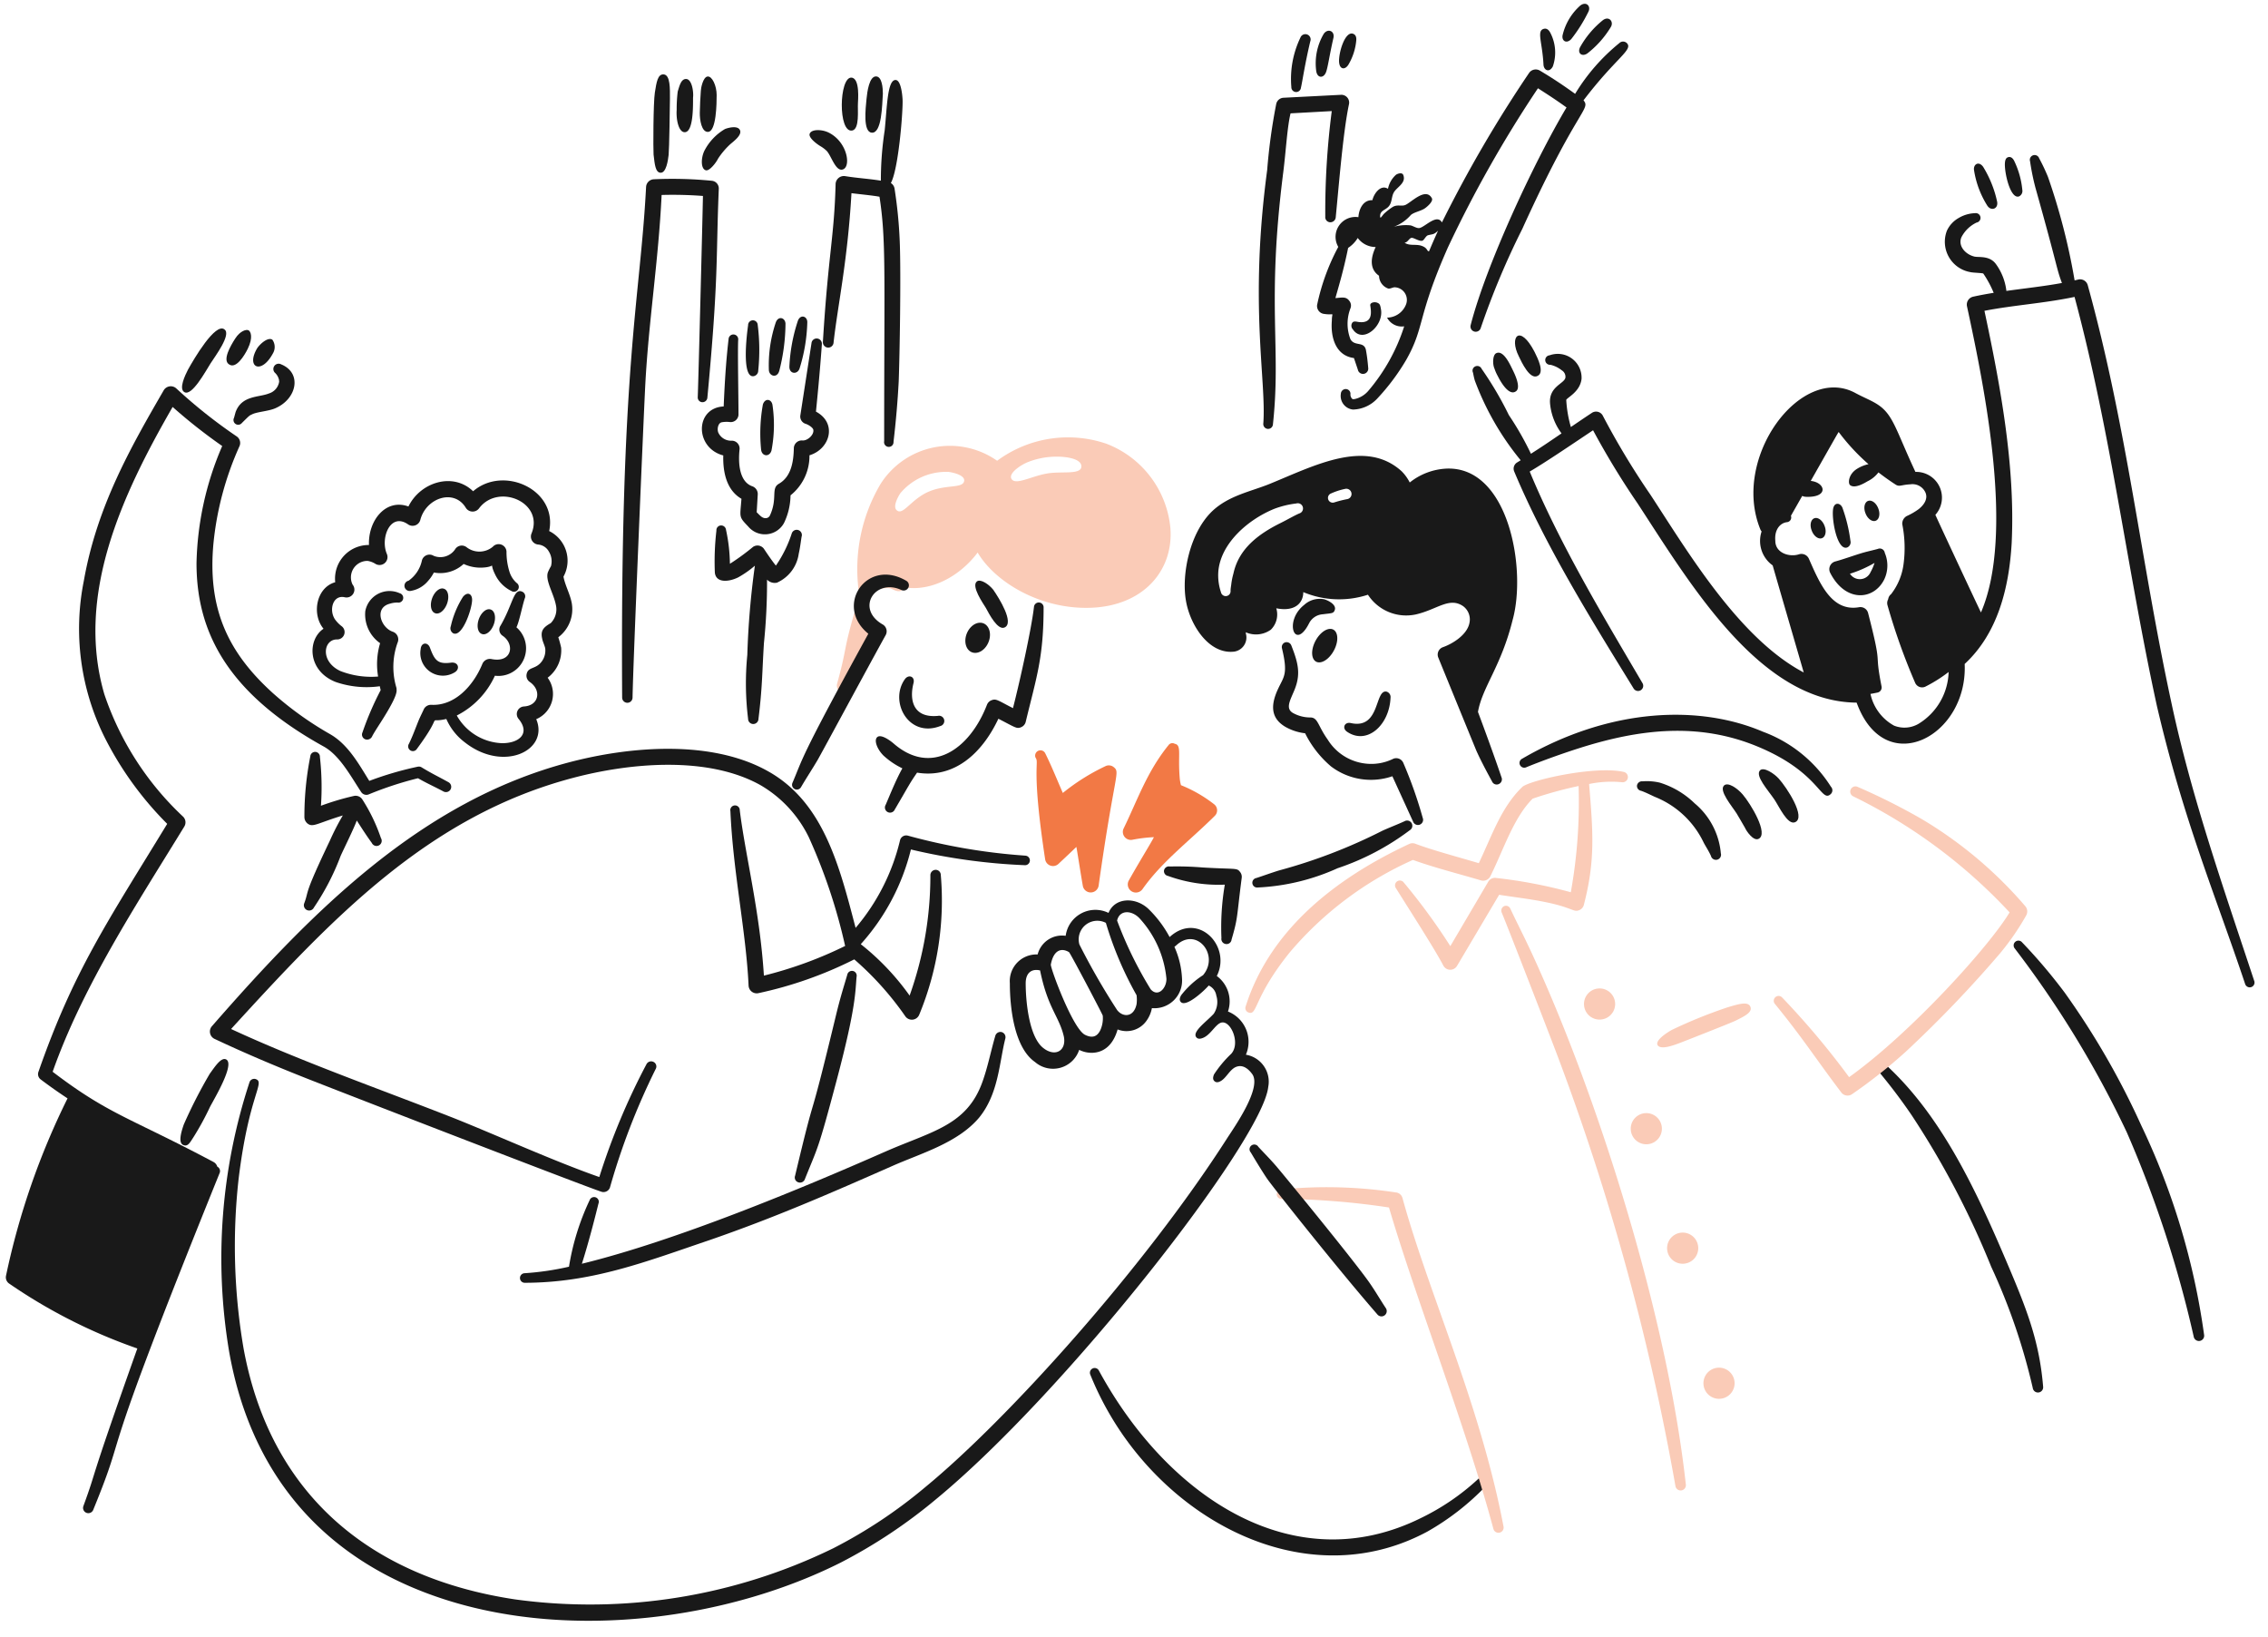 <?xml version="1.0" encoding="UTF-8" standalone="no"?>
<svg
   viewBox="0 0 600 433"
   id="Team-Building-2--Streamline-Brooklyn"
   version="1.1"
   sodipodi:docname="seo-hyperconcurrentiel-intro.svg"
   width="600"
   height="433"
   inkscape:version="1.3.2 (091e20e, 2023-11-25, custom)"
   xmlns:inkscape="http://www.inkscape.org/namespaces/inkscape"
   xmlns:sodipodi="http://sodipodi.sourceforge.net/DTD/sodipodi-0.dtd"
   xmlns="http://www.w3.org/2000/svg"
   xmlns:svg="http://www.w3.org/2000/svg">
  <defs
     id="defs83" />
  <sodipodi:namedview
     id="namedview83"
     pagecolor="#ffffff"
     bordercolor="#000000"
     borderopacity="0.25"
     inkscape:showpageshadow="2"
     inkscape:pageopacity="0.0"
     inkscape:pagecheckerboard="0"
     inkscape:deskcolor="#d1d1d1"
     inkscape:zoom="0.92125"
     inkscape:cx="217.63908"
     inkscape:cy="277.34057"
     inkscape:window-width="1920"
     inkscape:window-height="1009"
     inkscape:window-x="1912"
     inkscape:window-y="-8"
     inkscape:window-maximized="1"
     inkscape:current-layer="Team-Building-2--Streamline-Brooklyn" />
  <desc
     id="desc1">Team Building 2 Streamline Illustration: https://streamlinehq.com</desc>
  <path
     d="m 309.62,139.577 a 26.509,26.509 0 0 0 -16.907,-22.211 31.497,31.497 0 0 0 -28.92,4.499 21.732,21.732 0 0 0 -30.846,6.143 44.168,44.168 0 0 0 -5.773,28.263 1.606,1.606 0 0 0 2.542,1.118 7.427,7.427 0 0 1 5.564,-1.825 c 0.761,0.113 1.443,0.795 2.542,0.795 a 1.331,1.331 0 0 0 1.306,-1.027 c 7.229,1.23 14.84,-2.959 19.509,-9.192 4.822,8.197 17.658,15.639 31.462,14.515 13.181,-1.133 20.404,-10.404 19.521,-21.077 z m -54.556,-12.345 c -0.373,2.026 -4.815,0.83 -9.412,2.818 -4.502,1.96 -6.609,6.099 -8.244,5.035 -1.434,-0.827 0.138,-3.657 0.758,-4.609 a 15.792,15.792 0 0 1 12.777,-5.667 c 1.221,0.153 4.402,0.877 4.12,2.423 z m 30.996,-3.641 c -0.373,2.019 -5.501,0.974 -9.205,1.669 -4.07,0.723 -8.269,3.175 -9.274,1.381 -0.82,-1.44 2.298,-3.557 4.189,-4.361 a 20.827,20.827 0 0 1 4.327,-1.224 c 4.405,-0.733 10.423,-0.05 9.95,2.536 z"
     fill="#38a1ff"
     stroke-width="1"
     id="path1"
     style="fill:#facbb7;fill-opacity:1" />
  <path
     d="m 496.673,283.01 a 146.439,146.439 0 0 1 9.08,11.979 226.743,226.743 0 0 1 21.021,40.044 162.519,162.519 0 0 1 10.993,32.054 1.382,1.382 0 0 0 2.746,-0.313 c -1.024,-12.427 -4.587,-21.105 -9.822,-33.407 -8.187,-19.23 -17.449,-38.823 -32.22,-52.13 a 1.262,1.262 0 0 0 -1.797,1.772 z"
     fill="#191919"
     stroke-width="1"
     id="path2" />
  <path
     d="m 231.846,165.811 a 7.627,7.627 0 0 1 -3.159,-3.591 c 0,-0.05 -0.069,-0.097 -0.069,-0.144 a 1.281,1.281 0 0 0 -2.542,-0.188 c -3.115,10.808 -1.926,9.161 -4.602,18.867 a 2.129,2.129 0 0 0 3.983,1.462 c 1.841,-3.807 4.884,-9.869 7.079,-13.748 a 1.929,1.929 0 0 0 -0.689,-2.658 z"
     fill="#38a1ff"
     stroke-width="1"
     id="path3"
     style="fill:#facbb7;fill-opacity:1" />
  <path
     d="m 345.266,193.936 a 13.623,13.623 0 0 1 -5.291,-1.738 c -3.926,-2.358 -3.792,-5.88 -1.853,-10.019 1.531,-3.281 2.674,-3.823 1.03,-10.692 a 1.302,1.302 0 0 1 0.823,-1.584 1.343,1.343 0 0 1 1.65,0.823 c 1.879,4.753 2.505,7.649 0.823,11.76 -1.086,2.671 -2.477,4.862 -0.413,6.074 a 9.415,9.415 0 0 0 4.465,1.196 c 2.21,-0.075 2.041,2.082 4.74,5.845 a 13.522,13.522 0 0 0 10.169,6.368 13.09,13.09 0 0 0 7.007,-1.202 2.038,2.038 0 0 1 2.818,0.974 114.713,114.713 0 0 1 5.153,14.587 1.366,1.366 0 1 1 -2.542,1.002 l -5.495,-12.023 a 17.455,17.455 0 0 1 -16.212,-2.589 27.511,27.511 0 0 1 -6.872,-8.782 z"
     fill="#191919"
     stroke-width="1"
     id="path4" />
  <path
     d="m 356.393,193.557 c 5.272,3.56 11.162,-1.775 11.472,-8.998 a 1.493,1.493 0 0 0 -1.03,-1.628 c -3.222,-0.692 -1.622,10.056 -9.48,8.306 -1.647,-0.366 -2.42,1.353 -0.961,2.32 z"
     fill="#191919"
     stroke-width="1"
     id="path5" />
  <path
     d="m 346.296,164.897 a 4.364,4.364 0 0 1 3.638,-2.43 c 2.411,-0.313 2.818,-0.188 3.162,-1.08 0.57,-1.465 -1.753,-2.608 -2.818,-2.899 a 6.105,6.105 0 0 0 -5.288,1.525 c -5.385,4.255 -2.495,12.292 1.306,4.884 z"
     fill="#191919"
     stroke-width="1"
     id="path6" />
  <path
     d="m 397.267,241.331 c 1.565,3.691 12.765,32.586 14.715,37.768 a 636.138,636.138 0 0 1 31.256,113.921 1.39,1.39 0 0 0 2.749,-0.42 c -4.574,-41.519 -20.752,-94.171 -36.34,-130.559 -5.435,-12.683 -7.395,-15.927 -10.1,-21.744 a 1.252,1.252 0 0 0 -1.647,-0.626 1.293,1.293 0 0 0 -0.632,1.659 z"
     fill="#38a1ff"
     stroke-width="1"
     id="path7"
     style="fill:#facbb7;fill-opacity:1" />
  <path
     d="m 229.717,167.611 c -9.102,-7.367 -0.448,-20.144 10.019,-14.014 a 1.381,1.381 0 0 1 -1.237,2.467 c -6.969,-3.266 -12.242,4.909 -5.009,9.08 a 2.088,2.088 0 0 1 0.823,2.818 c -5.21,9.418 -17.123,31.541 -18.068,33.138 -1.4,2.376 -2.931,4.678 -4.327,7.076 a 1.271,1.271 0 0 1 -2.267,-1.146 c 2.833,-6.584 1.581,-5.73 20.066,-39.418 z"
     fill="#191919"
     stroke-width="1"
     id="path8" />
  <path
     d="m 273.543,160.501 c -0.689,5.968 -3.848,20.163 -5.564,26.797 -3.97,-2.054 -4.427,-2.536 -5.564,-2.135 a 2.098,2.098 0 0 0 -1.306,1.224 c -4.606,11.916 -14.781,18.836 -24.662,10.291 -0.964,-0.836 -3.319,-2.542 -4.327,-1.76 -1.008,0.783 -0.1,3.197 1.565,4.878 a 20.147,20.147 0 0 0 5.038,3.419 c -1.672,2.946 -3.359,7.201 -4.418,9.646 a 1.359,1.359 0 1 0 2.405,1.252 c 3.688,-6.262 3.864,-6.841 5.908,-9.762 9.887,1.625 17.242,-5.185 21.503,-14.255 4.546,2.336 4.834,2.711 5.974,2.254 a 2.048,2.048 0 0 0 1.252,-1.409 c 2.89,-11.979 4.737,-17.01 4.737,-30.31 a 1.274,1.274 0 0 0 -2.542,-0.132 z"
     fill="#191919"
     stroke-width="1"
     id="path9" />
  <path
     d="m 239.404,179.612 c -4.246,5.861 0.92,15.655 9.343,12.42 A 1.382,1.382 0 0 0 248.12,189.34 c -6.857,0.626 -7.495,-4.596 -6.456,-8.641 0.467,-1.8 -1.306,-2.405 -2.261,-1.086 z"
     fill="#191919"
     stroke-width="1"
     id="path10" />
  <path
     d="m 260.835,160.83 c 0.892,1.663 3.131,5.971 4.947,5.119 2.58,-1.212 -1.396,-7.639 -3.021,-9.975 -1.146,-1.428 -3.366,-2.956 -4.33,-2.192 -1.575,1.268 1.722,5.905 2.405,7.048 z"
     fill="#191919"
     stroke-width="1"
     id="path11" />
  <path
     d="m 294.636,202.893 a 2.048,2.048 0 0 0 -2.063,-0.313 55.495,55.495 0 0 0 -11.403,7.145 c -1.565,-3.579 -2.946,-7.054 -4.671,-10.526 a 1.406,1.406 0 0 0 -2.542,1.196 c 1.065,1.484 -1.221,2.289 2.542,26.907 a 2.107,2.107 0 0 0 3.503,1.196 c 1.565,-1.478 3.159,-2.962 4.74,-4.487 0,-0.463 1.086,6.716 1.719,10.279 a 2.12,2.12 0 0 0 4.189,-0.091 c 4.227,-30.044 5.783,-29.831 3.986,-31.306 z"
     fill="#38a1ff"
     stroke-width="1"
     id="path12"
     style="fill:#f27945;fill-opacity:1" />
  <path
     d="m 321.22,212.731 a 35.965,35.965 0 0 0 -8.792,-5.063 10.266,10.266 0 0 1 -0.344,-2.013 c -0.501,-6.133 0.564,-8.585 -1.306,-8.936 a 1.252,1.252 0 0 0 -1.65,0.363 c -5.755,7.104 -8.269,14.687 -11.897,22.085 a 2.12,2.12 0 0 0 2.336,2.94 38.426,38.426 0 0 1 5.701,-0.692 c -0.745,1.518 -4.048,6.813 -6.663,11.5 a 2.145,2.145 0 0 0 3.641,2.251 c 5.119,-7.286 12.339,-12.652 19.099,-19.358 a 2.038,2.038 0 0 0 -0.125,-3.078 z"
     fill="#38a1ff"
     stroke-width="1"
     id="path13"
     style="fill:#f27945;fill-opacity:1" />
  <path
     d="m 324.023,233.974 a 39.265,39.265 0 0 1 -15.044,-2.311 1.277,1.277 0 0 1 -1.03,-1.481 1.302,1.302 0 0 1 1.512,-1.005 81.76,81.76 0 0 1 8.657,0.254 c 8.669,0.52 9.08,0.053 9.891,1.127 a 2.073,2.073 0 0 1 0.482,1.656 c -1.362,10.514 -0.939,10.379 -2.68,16.281 a 1.321,1.321 0 0 1 -1.512,1.183 1.343,1.343 0 0 1 -1.168,-1.565 67.145,67.145 0 0 1 0.892,-14.139 z"
     fill="#191919"
     stroke-width="1"
     id="path14" />
  <path
     d="m 332.83,234.722 a 57.565,57.565 0 0 0 21.021,-5.085 67.174,67.174 0 0 0 19.099,-10.05 1.378,1.378 0 0 0 -1.374,-2.389 c -1.922,0.886 -3.914,1.631 -5.839,2.505 a 142.059,142.059 0 0 1 -27.342,10.51 c -1.672,0.501 -4.937,1.666 -6.043,2.013 a 1.266,1.266 0 1 0 0.479,2.486 z"
     fill="#191919"
     stroke-width="1"
     id="path15" />
  <path
     d="m 403.795,202.921 c 2.818,-1.165 8.494,-3.306 14.152,-5.097 15.72,-4.972 31.259,-6.854 46.851,-0.445 16.556,6.794 16.907,15.066 19.509,12.652 a 1.359,1.359 0 0 0 0.069,-1.951 36.005,36.005 0 0 0 -18,-14.556 c -16.465,-7.041 -40.076,-6.575 -63.68,7.138 a 1.255,1.255 0 0 0 1.099,2.257 z"
     fill="#191919"
     stroke-width="1"
     id="path16" />
  <path
     d="m 434.158,209.158 c 0.996,0.313 3.09,1.362 3.641,1.603 a 24.252,24.252 0 0 1 12.915,12.104 c 0.626,1.171 1.374,2.279 1.922,3.522 a 1.353,1.353 0 1 0 2.611,-0.708 19.446,19.446 0 0 0 -6.929,-13.209 22.924,22.924 0 0 0 -9.205,-5.47 14.944,14.944 0 0 0 -4.602,-0.348 1.318,1.318 0 0 0 -1.443,1.083 1.293,1.293 0 0 0 1.09,1.421 z"
     fill="#191919"
     stroke-width="1"
     id="path17" />
  <path
     d="m 459.437,215.17 c 0.758,1.218 1.443,2.505 2.192,3.757 0.369,0.874 2.214,3.563 3.569,2.952 2.818,-1.268 -2.038,-9.274 -4.189,-11.782 -1.337,-1.565 -3.901,-3.388 -4.947,-2.314 -1.337,1.4 2.113,5.401 3.375,7.386 z"
     fill="#191919"
     stroke-width="1"
     id="path18" />
  <path
     d="m 469.4,211.434 c 1.234,1.807 3.494,6.888 5.495,6.024 2.956,-1.271 -2.132,-9.095 -4.327,-11.528 -1.19,-1.331 -3.973,-3.178 -4.947,-2.192 -1.384,1.437 2.11,5.238 3.779,7.696 z"
     fill="#191919"
     stroke-width="1"
     id="path19" />
  <path
     d="m 265.027,272.979 a 1.409,1.409 0 0 0 -1.719,0.983 c -1.168,3.964 -1.991,8.291 -3.444,12.283 -4.114,11.393 -13.263,12.943 -25.36,18.212 -23.184,10.207 -55.965,23.776 -80.568,29.784 1.935,-6.027 3.864,-13.798 4.383,-15.902 a 1.252,1.252 0 1 0 -2.336,-0.899 65.27,65.27 0 0 0 -5.457,17.583 73.542,73.542 0 0 1 -11.788,1.725 1.267,1.267 0 0 0 0.138,2.53 c 17.906,-0.038 32.017,-5.598 48.842,-11.293 17.339,-5.999 31.638,-12.239 48.498,-19.668 7.47,-3.3 17.16,-6.024 22.809,-12.718 5.179,-6.356 5.323,-14.603 6.938,-20.93 a 1.415,1.415 0 0 0 -0.936,-1.691 z"
     fill="#191919"
     stroke-width="1"
     id="path20" />
  <path
     d="m 329.602,278.955 a 8.626,8.626 0 0 0 -4.74,-11.425 8.338,8.338 0 0 0 -2.956,-9.393 c 3.97,-7.893 -4.972,-17.189 -12.483,-10.301 a 30.483,30.483 0 0 0 -5.582,-7.423 c -3.428,-3.25 -8.92,-3.084 -10.579,1.036 a 7.927,7.927 0 0 0 -11.337,6.058 6.65,6.65 0 0 0 -7.417,4.934 7.051,7.051 0 0 0 -7.351,7.589 c 0,6.631 1.19,17.082 6.663,20.864 a 7.282,7.282 0 0 0 11.678,-3.222 7.47,7.47 0 0 0 3.572,0.776 c 2.818,-0.128 5.366,-1.879 6.597,-6.177 a 6.459,6.459 0 0 0 7.693,-2.37 8.297,8.297 0 0 0 1.374,-3.269 7.317,7.317 0 0 0 7.968,-7.827 22.928,22.928 0 0 0 -2.01,-8.375 l 0.567,-0.473 c 5.379,-4.894 11.437,2.711 7.01,7.956 a 23.169,23.169 0 0 0 -5.773,5.282 c -0.373,0.626 -0.567,1.281 -0.138,1.788 1.34,1.565 6.168,-2.887 7.405,-4.327 a 3.444,3.444 0 0 1 2.007,2.642 5.598,5.598 0 0 1 -0.673,4.822 c -1.907,2.101 -5.827,4.781 -4.602,6.234 0.46,0.548 1.168,0.385 1.785,0.138 1.913,-0.767 3.162,-3.359 4.602,-3.961 2.58,-1.074 5.442,5.373 2.818,8.203 a 30.094,30.094 0 0 0 -4.54,5.442 c -0.257,0.667 -0.398,1.312 0.138,1.788 0.535,0.476 1.177,0.25 1.785,-0.125 1.384,-0.848 2.323,-3.034 3.932,-3.666 2.001,-0.786 3.507,0.892 4.242,1.879 2.655,3.588 -4.624,13.92 -6.663,17.07 -22.054,34.412 -58.163,74.412 -79.763,92.158 a 129.281,129.281 0 0 1 -24.318,16.177 146.526,146.526 0 0 1 -84.221,13.563 C 98.269,417.313 71.553,395.519 64.433,356.624 A 159.989,159.989 0 0 1 63.13,311.758 c 2.714,-22.264 7.107,-25.435 4.534,-26.353 a 1.309,1.309 0 0 0 -1.65,0.805 149.094,149.094 0 0 0 -5.426,71.093 c 6.055,34.625 27.067,56.262 57.637,65.909 33.454,10.567 74.465,5.009 104.212,-9.947 a 137.694,137.694 0 0 0 25.144,-16.707 c 34.55,-28.438 86.413,-94.935 87.932,-109.084 a 7.229,7.229 0 0 0 -5.911,-8.519 z m -53.31,-1.565 c -4.026,-2.674 -4.944,-12.43 -4.944,-17.339 0,-2.473 1.293,-3.951 3.807,-3.391 2.038,10.06 5.047,12.113 6.29,17.496 0.701,3.569 -2.044,5.423 -5.153,3.247 z m 14.772,-4.878 c -0.88,1.794 -2.248,2.079 -4.07,1.155 -3.291,-1.763 -9.155,-17.743 -8.998,-18.569 0.723,-3.817 2.752,-4.499 4.809,-3.278 0.313,0.191 8.901,16.484 8.929,16.797 a 7.636,7.636 0 0 1 -0.67,3.907 z m 9.615,-6.916 c -0.745,3.563 -3.666,3.478 -5.15,1.537 a 183.092,183.092 0 0 1 -9.975,-17.339 4.925,4.925 0 0 1 7.007,-5.714 92.243,92.243 0 0 0 8.118,19.13 9.217,9.217 0 0 1 0,2.398 z m 3.71,-3.979 a 103.492,103.492 0 0 1 -8.86,-18.14 c 0.654,-2.902 3.87,-2.765 5.908,-0.626 a 27.455,27.455 0 0 1 7.145,15.999 c 0.059,2.489 -2.232,5.044 -4.192,2.78 z"
     fill="#191919"
     stroke-width="1"
     id="path21" />
  <path
     d="m 288.452,363.596 a 81.238,81.238 0 0 0 9.274,16.866 c 18.666,25.987 51.66,39.809 79.894,24.612 a 67.408,67.408 0 0 0 15.32,-11.882 1.385,1.385 0 1 0 -1.922,-1.994 61.992,61.992 0 0 1 -15.182,10.332 c -33.372,16.475 -66.732,-5.251 -85.117,-39.011 a 1.255,1.255 0 0 0 -2.267,1.077 z"
     fill="#191919"
     stroke-width="1"
     id="path22" />
  <path
     d="m 367.455,319.363 a 198.581,198.581 0 0 0 -28.303,-2.267 1.257,1.257 0 1 1 -0.207,-2.505 121.51,121.51 0 0 1 30.295,0.783 2.01,2.01 0 0 1 1.788,1.49 c 6.929,25.257 20.564,54.478 26.722,86.839 a 1.376,1.376 0 0 1 -2.68,0.626 c -7.392,-27.48 -20.41,-60.517 -27.615,-84.967 z"
     fill="#38a1ff"
     stroke-width="1"
     id="path23"
     style="fill:#facbb7;fill-opacity:1" />
  <path
     d="m 429.625,204.174 c -7.408,-1.713 -24.124,1.991 -26.794,3.86 -5.636,5.344 -8.084,12.859 -11.609,20.26 -5.272,-1.565 -12.661,-3.544 -16.829,-5.153 a 2.054,2.054 0 0 0 -1.565,0.063 c -19.311,8.992 -36.823,22.577 -43.279,42.956 a 1.227,1.227 0 0 0 0.755,1.628 c 2.401,0.911 1.252,-3.942 10.924,-15.93 a 91.494,91.494 0 0 1 32.561,-24.421 c 5.658,2.041 11.929,3.61 18,5.413 a 2.11,2.11 0 0 0 2.473,-1.074 c 3.519,-7.051 6.115,-15.46 11.196,-20.539 a 103.683,103.683 0 0 1 12.16,-3.347 134.357,134.357 0 0 1 -2.06,28.097 126.567,126.567 0 0 0 -19.725,-3.776 2.048,2.048 0 0 0 -2.129,1.014 l -10.019,17.01 a 162.554,162.554 0 0 0 -12.298,-16.804 1.282,1.282 0 0 0 -2.129,1.428 c 4.114,6.575 10.244,16.074 12.571,20.507 a 2.073,2.073 0 0 0 3.641,0.075 l 11.13,-18.785 c 3.983,0.626 7.827,1.065 11.541,1.794 8.097,1.565 8.106,3.003 9.756,2.217 a 2.013,2.013 0 0 0 1.099,-1.302 c 3.028,-11.641 2.477,-18.989 1.403,-32.007 a 28.745,28.745 0 0 1 8.695,-0.473 1.384,1.384 0 0 0 0.532,-2.711 z"
     fill="#38a1ff"
     stroke-width="1"
     id="path24"
     style="fill:#facbb7;fill-opacity:1" />
  <path
     d="m 445.013,275.609 c 1.234,-0.473 13.209,-5.175 14.152,-5.667 2.264,-1.13 4.48,-2.173 3.914,-3.641 -0.592,-1.522 -3.059,-0.773 -6.046,0.119 a 127.597,127.597 0 0 0 -14.7,5.949 c -0.852,0.463 -4.455,2.608 -3.848,4.004 0.795,1.437 4.339,0.088 6.528,-0.764 z"
     fill="#38a1ff"
     stroke-width="1"
     id="path25"
     style="fill:#facbb7;fill-opacity:1" />
  <path
     d="m 531.639,241.309 a 140.891,140.891 0 0 0 -41.356,-30.683 1.382,1.382 0 1 1 1.168,-2.505 167.669,167.669 0 0 1 17.107,8.601 110.493,110.493 0 0 1 27.27,22.993 2.135,2.135 0 0 1 0.207,2.389 67.264,67.264 0 0 1 -7.007,10.141 320.088,320.088 0 0 1 -24.938,25.987 135.844,135.844 0 0 1 -14.152,11.171 2.073,2.073 0 0 1 -2.818,-0.46 c -6.343,-8.338 -10.216,-14.44 -17.586,-23.441 a 1.281,1.281 0 0 1 1.922,-1.691 211.433,211.433 0 0 1 17.724,21.077 c 16.287,-11.625 37.158,-34.69 42.458,-43.579 z"
     fill="#38a1ff"
     stroke-width="1"
     id="path26"
     style="fill:#facbb7;fill-opacity:1" />
  <path
     d="m 533.014,250.865 a 268.876,268.876 0 0 1 29.609,48.57 300.129,300.129 0 0 1 17.724,54.083 1.394,1.394 0 0 0 2.746,-0.485 187.817,187.817 0 0 0 -16.625,-55.379 206.912,206.912 0 0 0 -20.263,-35.138 143.561,143.561 0 0 0 -11.271,-13.291 1.262,1.262 0 0 0 -1.919,1.641 z"
     fill="#191919"
     stroke-width="1"
     id="path27" />
  <path
     d="m 330.911,304.82 c 0.917,1.591 3.219,5.357 4.327,6.96 1.565,2.257 18.814,24.017 29.117,35.83 a 1.396,1.396 0 0 0 2.267,-1.628 c -1.534,-2.32 -2.884,-4.671 -4.465,-6.916 -4.343,-6.137 -22.483,-28.26 -24.593,-30.708 -1.493,-1.735 -3.09,-3.338 -4.671,-5.044 a 1.252,1.252 0 1 0 -1.982,1.506 z"
     fill="#191919"
     stroke-width="1"
     id="path28" />
  <path
     d="m 271.276,226.306 a 157.964,157.964 0 0 1 -31.118,-5.297 1.681,1.681 0 0 0 -2.06,1.252 55.549,55.549 0 0 1 -11.747,23.147 c -4.267,-16.281 -8.453,-33.206 -23.153,-41.419 -14.866,-8.369 -36.319,-6.684 -52.759,-2.336 -38.886,10.288 -67.477,38.945 -94.387,69.775 a 2.142,2.142 0 0 0 0.686,3.331 c 8.106,3.82 16.281,7.27 24.593,10.551 12.436,4.9 73.642,28.566 77.765,29.884 a 1.803,1.803 0 0 0 2.267,-1.121 181.827,181.827 0 0 1 12.092,-31.325 1.343,1.343 0 0 0 -0.551,-1.879 1.387,1.387 0 0 0 -1.853,0.551 178.017,178.017 0 0 0 -12.505,29.888 C 146.798,307.212 131.66,300.352 120.213,295.778 100.645,288.091 79.674,280.749 61.133,272.155 87.708,243.075 113.172,215.893 151.538,205.752 c 15.376,-4.07 35.764,-5.823 49.6,1.879 a 32.273,32.273 0 0 1 12.837,13.817 147.697,147.697 0 0 1 9.606,28.742 106.852,106.852 0 0 1 -21.491,7.846 c -1.071,-17.032 -4.903,-31.763 -6.387,-43.748 a 1.252,1.252 0 1 0 -2.473,0.257 c 0.714,16.249 4.142,31.769 4.809,46.168 a 2.151,2.151 0 0 0 2.542,1.972 105.101,105.101 0 0 0 25.417,-8.945 80.993,80.993 0 0 1 13.532,15.094 2.107,2.107 0 0 0 3.641,-0.432 79.002,79.002 0 0 0 5.711,-37.045 1.349,1.349 0 0 0 -1.443,-1.299 1.421,1.421 0 0 0 -1.306,1.456 94.178,94.178 0 0 1 -5.495,31.801 65.984,65.984 0 0 0 -12.921,-13.594 58.157,58.157 0 0 0 13.263,-25.047 158.223,158.223 0 0 0 30.16,4.155 1.262,1.262 0 0 0 0.138,-2.52 z"
     fill="#191919"
     stroke-width="1"
     id="path29" />
  <path
     d="m 224.147,257.803 c -0.955,3.281 -1.797,5.808 -2.956,10.601 -8.165,33.814 -4.537,16.037 -10.855,42.58 a 1.328,1.328 0 0 0 0.895,1.731 1.365,1.365 0 0 0 1.716,-0.892 c 3.513,-8.767 3.369,-7.201 8.453,-26.347 5.179,-19.524 4.847,-23.425 5.219,-27.198 a 1.259,1.259 0 1 0 -2.473,-0.476 z"
     fill="#191919"
     stroke-width="1"
     id="path30" />
  <path
     d="m 100.77,221.647 a 46.284,46.284 0 0 0 -4.944,-10.257 2.126,2.126 0 0 0 -2.192,-0.877 70.098,70.098 0 0 0 -8.726,2.596 71.698,71.698 0 0 0 -0.276,-12.909 1.272,1.272 0 0 0 -2.539,-0.157 81.595,81.595 0 0 0 -1.565,15.968 2.229,2.229 0 0 0 0.823,1.791 c 1.425,1.105 2.42,0 9.339,-2.129 a 66.375,66.375 0 0 0 -3.444,6.713 c -7.057,14.787 -5.413,12.887 -6.731,16.447 a 1.4,1.4 0 0 0 2.542,1.174 65.032,65.032 0 0 0 7.076,-13.679 c 0.977,-2.129 3.444,-7.117 4.255,-9.311 1.359,2.113 2.505,3.907 3.989,5.949 a 1.368,1.368 0 1 0 2.392,-1.318 z"
     fill="#191919"
     stroke-width="1"
     id="path31" />
  <path
     d="m 55.5,283.977 a 129.259,129.259 0 0 0 -6.869,13.41 c -0.526,1.531 -1.656,4.853 -0.138,5.448 1.212,0.51 1.753,-0.651 2.611,-1.938 a 74.851,74.851 0 0 0 4.465,-8.169 c 1.252,-2.367 6.616,-11.324 4.258,-12.524 -1.359,-0.717 -3.184,2.242 -4.327,3.773 z"
     fill="#191919"
     stroke-width="1"
     id="path32" />
  <path
     d="m 55.704,96.111 c 1.162,-1.825 5.517,-7.592 3.71,-8.958 -2.392,-2.035 -8.178,7.896 -9.687,10.623 -0.773,1.493 -2.477,5.078 -0.961,5.927 1.954,1.221 5.567,-5.413 6.938,-7.592 z"
     fill="#191919"
     stroke-width="1"
     id="path33" />
  <path
     d="m 62.232,89.529 c -1.209,1.879 -3.519,5.786 -1.565,6.888 1.794,1.143 3.929,-2.248 4.875,-4.164 1.472,-3.006 0.795,-4.596 0.207,-4.897 -0.589,-0.301 -2.217,0.147 -3.516,2.173 z"
     fill="#191919"
     stroke-width="1"
     id="path34" />
  <path
     d="m 68.071,92.047 c -3.112,5.153 1.058,7.16 4.123,1.431 a 3.319,3.319 0 0 0 -0.138,-3.629 c -1.052,-0.723 -2.996,0.814 -3.986,2.198 z"
     fill="#191919"
     stroke-width="1"
     id="path35" />
  <path
     d="m 64.02,111.843 c 1.835,-1.8 1.935,-1.947 2.542,-2.192 1.234,-0.72 4.318,-0.852 6.18,-1.634 5.836,-2.442 7.226,-9.371 1.65,-11.647 a 1.4,1.4 0 0 0 -1.565,2.307 3.585,3.585 0 0 1 0.961,1.706 c 0.072,0.172 0,0.351 0.072,0.52 a 3.885,3.885 0 0 1 -2.749,3.172 c -2.633,1.068 -7.179,0.457 -8.795,4.953 -0.138,0.52 -0.272,1.002 -0.41,1.487 a 1.252,1.252 0 0 0 2.113,1.327 z"
     fill="#191919"
     stroke-width="1"
     id="path36" />
  <path
     d="m 118.635,206.879 c -2.342,-1.318 -4.383,-2.267 -7.076,-3.917 a 1.381,1.381 0 0 0 -1.03,-0.185 88.329,88.329 0 0 0 -12.837,3.757 C 94.815,201.879 92.057,196.923 87.389,194.208 A 88.389,88.389 0 0 1 72.207,183.334 C 60.385,172.642 54.84,161.105 56.474,143.669 a 82.136,82.136 0 0 1 6.869,-25.63 2.098,2.098 0 0 0 -0.686,-2.589 135.277,135.277 0 0 1 -16.018,-12.718 2.167,2.167 0 0 0 -3.366,0.564 c -8.735,15.082 -17.636,30.683 -21.093,50.314 a 64.39,64.39 0 0 0 5.636,41.679 89.027,89.027 0 0 0 16.418,22.608 c -15.892,26.055 -24.756,38.902 -34.074,65.621 a 1.756,1.756 0 0 0 0.626,1.991 c 2.317,1.75 4.671,3.406 7.082,4.994 a 196.621,196.621 0 0 0 -16.281,46.929 2.001,2.001 0 0 0 0.823,2.044 142.015,142.015 0 0 0 33.92,17.173 c -13.861,39.011 -10.144,30.398 -14.286,41.729 a 1.396,1.396 0 0 0 2.608,0.989 c 10.298,-25.179 -0.811,-4.436 33.457,-89.134 a 1.302,1.302 0 0 0 -0.626,-1.672 2.066,2.066 0 0 0 -1.033,-1.252 C 34.223,295.493 28.9,294.873 13.928,283.464 21.946,260.702 36.273,238.986 48.76,218.601 a 2.116,2.116 0 0 0 -0.413,-2.693 78.839,78.839 0 0 1 -20.745,-32.295 c -7.668,-26.271 4.696,-52.781 18.068,-75.978 a 141.864,141.864 0 0 0 13.118,10.332 81.936,81.936 0 0 0 -6.8,30.996 c 0,17.333 7.351,33.914 33.591,48.445 4.264,2.336 7.167,7.827 9.963,12.057 a 1.647,1.647 0 0 0 1.991,0.645 92.067,92.067 0 0 1 13.053,-4.28 c 2.455,1.412 4.173,2.129 6.735,3.503 a 1.392,1.392 0 0 0 1.315,-2.455 z"
     fill="#191919"
     stroke-width="1"
     id="path37" />
  <path
     d="m 151.197,159.217 c -0.482,-2.282 -1.719,-4.471 -2.129,-6.706 a 8.745,8.745 0 0 0 -3.779,-12.054 c 2.264,-10.958 -12.098,-17.467 -20.129,-10.526 -5.263,-5.116 -13.942,-2.458 -17.107,4.026 -6.021,-2.192 -10.701,3.757 -10.442,10.188 a 8.892,8.892 0 0 0 -8.929,9.844 c -5.009,1.396 -6.299,8.453 -3.093,12.304 -4.308,2.874 -4.311,11.137 3.231,14.089 a 25.204,25.204 0 0 0 11.656,1.115 c 0.072,0.348 0.147,0.692 0.229,1.036 a 79.926,79.926 0 0 0 -4.809,11.171 1.334,1.334 0 0 0 0.686,1.807 1.459,1.459 0 0 0 1.857,-0.736 c 0.817,-1.663 3.478,-5.294 5.357,-8.958 1.418,-2.774 1.099,-3.244 1.099,-3.842 a 19.055,19.055 0 0 1 0.276,-11.979 2.142,2.142 0 0 0 -1.237,-2.905 c -3.209,-1.08 -5.009,-6.324 -0.823,-7.414 a 6.603,6.603 0 0 1 2.06,-0.313 1.267,1.267 0 0 0 0.548,-2.473 6.525,6.525 0 0 0 -9.08,4.734 9.28,9.28 0 0 0 3.917,8.485 19.562,19.562 0 0 0 -0.529,8.823 22.489,22.489 0 0 1 -9.981,-1.459 c -5.445,-2.53 -4.505,-8.453 -0.827,-8.353 a 1.944,1.944 0 0 0 1.237,-3.444 8.651,8.651 0 0 1 -1.785,-1.794 c -1.744,-2.473 -0.626,-6.65 2.542,-5.914 a 2.079,2.079 0 0 0 2.06,-3.359 4.361,4.361 0 0 1 3.986,-6.262 5.514,5.514 0 0 1 2.06,0.783 2.104,2.104 0 0 0 3.021,-2.636 c -1.781,-4.167 0.908,-11.099 5.636,-7.79 a 2.107,2.107 0 0 0 3.231,-1.252 c 1.534,-5.767 8.907,-8.294 12.02,-3.156 a 2.123,2.123 0 0 0 3.507,0.153 c 5.044,-6.75 17.289,-1.616 13.876,6.656 a 2.123,2.123 0 0 0 1.716,2.912 3.588,3.588 0 0 1 2.887,1.879 4.89,4.89 0 0 1 0.548,3.845 12.342,12.342 0 0 0 -0.823,1.644 c -0.723,2.16 1.528,5.551 2.129,8.654 a 5.175,5.175 0 0 1 -1.374,4.768 c -1.835,1.055 -2.752,1.926 -2.267,4.07 0.138,0.886 0.77,2.019 0.827,2.755 a 4.84,4.84 0 0 1 -0.827,3.165 c -1.631,2.376 -3.757,1.418 -4.12,3.572 a 2.007,2.007 0 0 0 0.892,2.029 c 3.059,2.138 2.455,6.19 -1.581,6.45 a 2.001,2.001 0 0 0 -1.44,3.269 c 3.212,3.885 0.153,6.459 -4.33,6.443 a 14.34,14.34 0 0 1 -12.004,-7.32 21.932,21.932 0 0 0 10.082,-10.526 7.314,7.314 0 0 0 5.701,-12.799 c 0.77,-1.565 1.493,-5.482 2.192,-7.624 a 1.34,1.34 0 0 0 -0.686,-1.813 c -2.276,-0.98 -2.42,3.322 -5.701,8.964 a 1.944,1.944 0 0 0 0.548,2.714 c 3.284,2.226 2.505,7.248 -2.952,6.155 a 2.157,2.157 0 0 0 -2.405,1.252 c -2.364,5.78 -7.298,11.187 -13.535,10.849 a 2.123,2.123 0 0 0 -1.922,1.077 c -0.413,0.92 -0.892,1.85 -1.306,2.796 -0.892,2.151 -1.65,4.343 -2.68,6.437 a 1.253,1.253 0 1 0 2.129,1.321 c 7.592,-10.247 2.063,-6.575 7.768,-7.887 a 15.442,15.442 0 0 0 4.822,6.127 c 10.247,8.14 22.439,2.192 18.961,-6.077 a 7.229,7.229 0 0 0 3.021,-10.958 9.058,9.058 0 0 0 3.572,-7.949 26.228,26.228 0 0 0 -0.755,-2.755 9.264,9.264 0 0 0 3.503,-9.327 z"
     fill="#191919"
     stroke-width="1"
     id="path38" />
  <path
     d="m 114.781,151.418 a 10.429,10.429 0 0 1 -1.55,2.242 7.514,7.514 0 0 1 -4.527,2.617 1.403,1.403 0 0 1 -1.672,-1.036 1.378,1.378 0 0 1 1.052,-1.653 8.748,8.748 0 0 0 3.535,-5.363 2.073,2.073 0 0 1 3.1,-1.221 4.718,4.718 0 0 0 5.636,-1.65 2.07,2.07 0 0 1 3.037,-0.657 5.532,5.532 0 0 0 7.007,-0.116 2.076,2.076 0 0 1 3.594,1.544 17.533,17.533 0 0 0 0.808,5.163 6.575,6.575 0 0 0 1.86,2.877 1.271,1.271 0 0 1 -1.365,2.145 9.296,9.296 0 0 1 -4.333,-4.421 c -1.822,-3.669 0.861,-1.835 -3.782,-1.753 a 10.611,10.611 0 0 1 -4.524,-0.98 9.098,9.098 0 0 1 -7.874,2.264 z"
     fill="#191919"
     stroke-width="1"
     id="path39" />
  <path
     d="m 191.451,107.498 c 0.395,-9.377 0.874,-14.13 1.306,-17.928 a 1.277,1.277 0 0 1 2.542,0.216 c -0.182,2.426 0.069,15.36 0.069,19.909 a 2.048,2.048 0 0 1 -2.267,1.929 7.289,7.289 0 0 0 -2.192,0.066 c -0.939,0.207 -1.252,1.781 -0.892,2.702 a 3.704,3.704 0 0 0 3.572,2.163 2.079,2.079 0 0 1 2.06,2.317 c -0.388,3.616 -0.081,8.525 3.366,9.74 a 2.167,2.167 0 0 1 1.443,2.239 l -0.276,4.631 c 0.914,0.886 1.443,1.591 2.405,1.565 a 1.252,1.252 0 0 0 1.099,-0.72 c 2.095,-4.527 0.203,-7.104 2.336,-8.36 3.234,-1.828 3.92,-5.711 3.986,-9.43 a 2.098,2.098 0 0 1 2.267,-2.041 c 1.34,0.119 3.147,-1.512 2.884,-2.846 -0.138,-0.626 -1.428,-1.387 -2.06,-1.565 a 2.019,2.019 0 0 1 -1.374,-2.192 l 2.956,-19.133 a 1.371,1.371 0 0 1 1.509,-1.23 1.393,1.393 0 0 1 1.237,1.515 c -0.122,1.565 -0.476,7.035 -1.565,17.821 5.717,3.068 3.707,9.928 -1.719,11.553 a 13.316,13.316 0 0 1 -5.009,10.589 17.311,17.311 0 0 1 -1.716,7.301 5.751,5.751 0 0 1 -9.48,0.939 c -2.567,-2.677 -2.154,-2.307 -1.788,-7.329 -3.907,-2.251 -4.934,-6.979 -4.806,-11.465 -7.583,-1.979 -7.542,-12.583 0.11,-12.956 z"
     fill="#191919"
     stroke-width="1"
     id="path40" />
  <path
     d="m 197.91,86.026 c -0.435,3.012 -1.647,13.742 1.374,13.479 a 1.475,1.475 0 0 0 1.306,-1.497 52.634,52.634 0 0 0 -0.138,-12.079 1.272,1.272 0 0 0 -2.542,0.097 z"
     fill="#191919"
     stroke-width="1"
     id="path41" />
  <path
     d="m 205.261,85.199 a 35.379,35.379 0 0 0 -1.857,12.674 c 0.088,1.622 2.16,2.248 2.749,0.225 a 51.181,51.181 0 0 0 1.65,-12.492 c -0.069,-1.559 -1.835,-2.148 -2.542,-0.407 z"
     fill="#191919"
     stroke-width="1"
     id="path42" />
  <path
     d="m 211.1,84.777 a 44.697,44.697 0 0 0 -2.267,12.145 c -0.063,2.016 2.082,2.214 2.677,0.585 a 44.659,44.659 0 0 0 2.063,-12.289 c 0.006,-1.584 -1.766,-2.157 -2.473,-0.441 z"
     fill="#191919"
     stroke-width="1"
     id="path43" />
  <path
     d="m 201.826,106.956 a 43.028,43.028 0 0 0 -0.482,11.897 c 0.153,1.879 2.226,2.12 2.749,0.313 a 35.921,35.921 0 0 0 0.272,-12.023 c -0.225,-1.594 -1.932,-1.969 -2.539,-0.188 z"
     fill="#191919"
     stroke-width="1"
     id="path44" />
  <path
     d="m 122.48,157.855 a 24.549,24.549 0 0 0 -3.219,7.777 1.522,1.522 0 0 0 0.626,1.857 c 2.317,1.146 4.912,-6.093 5.009,-8.748 0.053,-1.672 -1.196,-2.37 -2.417,-0.886 z"
     fill="#191919"
     stroke-width="1"
     id="path45" />
  <path
     d="m 111.284,171.691 a 5.974,5.974 0 0 0 8.917,6.184 c 1.619,-0.883 1.09,-2.877 -0.892,-2.611 -3.572,0.479 -4.352,-0.701 -5.567,-3.964 -0.548,-1.518 -2.307,-1.472 -2.458,0.391 z"
     fill="#191919"
     stroke-width="1"
     id="path46" />
  <path
     d="m 175.032,51.564 c -0.836,17.492 -3.444,33.429 -4.327,50.289 -0.429,8.259 -3.194,73.044 -3.366,82.694 a 1.375,1.375 0 0 1 -2.749,-0.028 c -0.557,-88.226 4.79,-105.267 6.331,-135.086 a 2.157,2.157 0 0 1 1.991,-2.016 106.56,106.56 0 0 1 15.388,0.394 2.035,2.035 0 0 1 1.857,2.129 c -0.776,18.319 0.025,22.896 -3.024,55.261 a 1.302,1.302 0 0 1 -1.374,1.174 1.252,1.252 0 0 1 -1.168,-1.349 c 0.207,-5.495 1.237,-46.159 1.374,-53.2 a 105.674,105.674 0 0 0 -10.933,-0.26 z"
     fill="#191919"
     stroke-width="1"
     id="path47" />
  <path
     d="m 209.45,141.108 a 32.652,32.652 0 0 1 -4.189,8.485 c -1.237,-1.506 -3.024,-4.239 -3.162,-4.44 a 2.098,2.098 0 0 0 -2.884,-0.507 61.09,61.09 0 0 1 -6.115,4.465 44.954,44.954 0 0 0 -1.03,-8.97 1.299,1.299 0 0 0 -1.374,-1.168 1.252,1.252 0 0 0 -1.168,1.353 70.63,70.63 0 0 0 -0.413,11.143 c 0.313,2.752 3.66,2.48 6.184,1.23 a 26.613,26.613 0 0 0 4.405,-3.081 217.892,217.892 0 0 0 -2.001,23.591 76.319,76.319 0 0 0 0.207,16.907 1.368,1.368 0 0 0 1.374,1.374 1.39,1.39 0 0 0 1.374,-1.387 c 1.039,-8.453 0.939,-11.897 1.44,-19.991 a 158.292,158.292 0 0 0 0.823,-16.813 2.818,2.818 0 0 0 2.611,0.814 9.853,9.853 0 0 0 5.777,-7.674 c 0.376,-1.634 0.548,-3.266 0.755,-4.499 a 1.372,1.372 0 1 0 -2.614,-0.833 z"
     fill="#191919"
     stroke-width="1"
     id="path48" />
  <path
     d="m 176.889,40.953 c 0.157,-1.328 0.344,-13.494 0.344,-14.909 0,-2.445 0.138,-6.227 -1.65,-6.365 -1.603,-0.125 -1.904,2.098 -2.336,4.775 -0.432,2.677 -0.451,15.147 -0.344,16.425 0.294,2.536 0.473,4.765 1.857,4.809 1.484,0.063 1.96,-3.259 2.129,-4.734 z"
     fill="#191919"
     stroke-width="1"
     id="path49" />
  <path
     d="m 183.345,25.831 c 0.191,-1.565 -0.313,-4.847 -1.785,-4.934 -1.421,-0.085 -1.822,1.935 -2.267,3.3 a 38.178,38.178 0 0 0 -0.276,4.865 c -0.185,2.561 0.523,6.008 2.192,5.902 2.235,-0.138 2.135,-6.891 2.135,-9.133 z"
     fill="#191919"
     stroke-width="1"
     id="path50" />
  <path
     d="m 185.405,24.037 c -0.135,1.919 -0.238,3.842 -0.272,5.77 -0.034,1.929 0.47,5.172 2.192,5.075 2.192,-0.122 2.267,-7.53 2.267,-9.75 0,-2.408 -1.177,-5.041 -2.405,-4.897 -1.227,0.144 -1.781,3.19 -1.781,3.801 z"
     fill="#191919"
     stroke-width="1"
     id="path51" />
  <path
     d="m 189.941,41.993 a 19.997,19.997 0 0 1 3.228,-3.829 c 1.036,-0.886 3.103,-2.414 2.611,-3.688 -0.548,-1.409 -3.234,-0.657 -3.986,-0.348 a 14.13,14.13 0 0 0 -5.495,5.842 c -0.939,2.079 -0.852,4.806 0.479,5.075 0.98,0.194 2.749,-2.145 3.162,-3.053 z"
     fill="#191919"
     stroke-width="1"
     id="path52" />
  <path
     d="m 217.077,38.68 a 8.767,8.767 0 0 1 1.647,1.252 c 1.202,1.324 2.32,5.341 4.123,4.916 2.426,-0.523 1.418,-7.405 -3.779,-9.856 -1.8,-0.82 -4.49,-0.836 -4.878,0.423 -0.313,1.011 1.85,2.655 2.887,3.266 z"
     fill="#191919"
     stroke-width="1"
     id="path53" />
  <path
     d="m 225.455,34.519 c 2.001,-0.382 1.393,-5.442 1.512,-7.201 0,-0.529 0.626,-6.625 -1.716,-6.788 -3.275,-0.219 -3.61,14.718 0.204,13.989 z"
     fill="#191919"
     stroke-width="1"
     id="path54" />
  <path
     d="m 229.234,26.21 c -0.225,2.37 -0.989,8.676 1.374,8.882 2.708,0.238 2.752,-7.392 2.956,-10.332 0,-1.497 -0.229,-4.411 -1.719,-4.546 -1.891,-0.163 -2.43,4.101 -2.611,5.996 z"
     fill="#191919"
     stroke-width="1"
     id="path55" />
  <path
     d="m 238.784,26.611 c 0,-0.507 -0.257,-5.429 -1.853,-5.454 -2.192,-0.031 -2.248,7.104 -2.887,13.313 a 86.848,86.848 0 0 0 -1.011,13.316 c -3.203,-0.52 -6.328,-0.686 -9.499,-1.209 a 2.192,2.192 0 0 0 -2.473,2.026 c -0.357,14.055 -1.947,18.607 -3.366,41.854 a 1.415,1.415 0 0 0 2.818,0.235 c 1.071,-9.75 3.726,-21.603 4.74,-39.6 2.026,0.263 5.592,0.595 7.417,0.939 1.781,11.584 1.237,19.794 1.237,64.647 a 1.252,1.252 0 1 0 2.473,0.185 c 0.626,-5.354 1.099,-10.673 1.374,-16.018 0.25,-6.484 0.626,-28.05 0.276,-36.907 a 121.113,121.113 0 0 0 -1.374,-14.042 2.098,2.098 0 0 0 -0.983,-1.484 c 1.957,-3.472 3.172,-18.109 3.112,-21.801 z"
     fill="#191919"
     stroke-width="1"
     id="path56" />
  <path
     d="m 484.926,134.768 c -0.351,2.946 1.158,10.989 3.776,10.019 a 1.503,1.503 0 0 0 0.827,-1.772 41.068,41.068 0 0 0 -2.129,-8.767 c -0.604,-1.343 -2.235,-1.503 -2.473,0.52 z"
     fill="#191919"
     stroke-width="1"
     id="path57" />
  <path
     d="m 498.621,146.227 a 8.569,8.569 0 0 1 -0.116,6.966 c -2.721,5.579 -10.26,6.262 -14.315,-1.666 a 2.113,2.113 0 0 1 1.274,-3.012 c 2.251,-0.611 4.465,-1.431 6.666,-2.11 1.506,-0.476 3.071,-0.792 4.637,-1.221 a 1.331,1.331 0 0 1 1.853,1.043 z m -2.724,2.658 a 31.309,31.309 0 0 1 -6.49,2.859 3.093,3.093 0 0 0 5.448,-0.423 13.068,13.068 0 0 0 1.055,-2.436 z"
     fill="#191919"
     stroke-width="1"
     id="path58" />
  <path
     d="m 419.046,265.546 a 4.12,4.12 0 1 0 8.241,0 4.12,4.12 0 1 0 -8.241,0 z"
     fill="#38a1ff"
     stroke-width="1"
     id="path59"
     style="fill:#facbb7;fill-opacity:1" />
  <path
     d="m 431.413,298.521 a 4.12,4.12 0 1 0 8.241,0 4.12,4.12 0 1 0 -8.241,0 z"
     fill="#38a1ff"
     stroke-width="1"
     id="path60"
     style="fill:#facbb7;fill-opacity:1" />
  <path
     d="m 441.031,330.121 a 4.12,4.12 0 1 0 8.241,0 4.12,4.12 0 1 0 -8.241,0 z"
     fill="#38a1ff"
     stroke-width="1"
     id="path61"
     style="fill:#facbb7;fill-opacity:1" />
  <path
     d="m 450.646,365.844 a 4.12,4.12 0 1 0 8.241,0 4.12,4.12 0 1 0 -8.241,0 z"
     fill="#38a1ff"
     stroke-width="1"
     id="path62"
     style="fill:#facbb7;fill-opacity:1" />
  <path
     d="m 115.115,162.178 a 2.06,3.435 20.012 1 0 2.351,-6.454 2.06,3.435 20.012 1 0 -2.351,6.454 z"
     fill="#191919"
     stroke-width="1"
     id="path63" />
  <path
     d="m 127.479,167.673 a 2.06,3.435 20.012 1 0 2.351,-6.454 2.06,3.435 20.012 1 0 -2.351,6.454 z"
     fill="#191919"
     stroke-width="1"
     id="path64" />
  <path
     d="m 348.173,174.995 a 2.749,4.809 28.306 1 0 4.561,-8.468 2.749,4.809 28.306 1 0 -4.561,8.468 z"
     fill="#191919"
     stroke-width="1"
     id="path65" />
  <path
     d="m 257.081,172.503 a 3.09,4.12 22.23 1 0 3.118,-7.628 3.09,4.12 22.23 1 0 -3.118,7.628 z"
     fill="#191919"
     stroke-width="1"
     id="path66" />
  <path
     d="m 395.345,97.435 a 11.753,11.753 0 0 0 0.892,2.032 c 0.939,1.879 2.999,5.222 4.74,4.07 1.703,-1.024 -0.689,-5.451 -0.823,-5.764 -0.548,-1.083 -2.333,-5.232 -4.261,-4.383 -1.036,0.391 -1.061,2.931 -0.548,4.045 z"
     fill="#191919"
     stroke-width="1"
     id="path67" />
  <path
     d="m 401.801,94.238 c 0.758,1.594 2.952,6.324 5.009,5.166 1.825,-0.939 0.038,-4.574 -0.823,-6.293 -3.91,-7.574 -6.822,-4.073 -4.186,1.127 z"
     fill="#191919"
     stroke-width="1"
     id="path68" />
  <path
     d="m 522.228,44.983 a 24.678,24.678 0 0 0 3.503,9.393 c 1.005,1.565 2.968,0.874 2.611,-1.03 a 29.28,29.28 0 0 0 -3.71,-9.239 c -1.212,-1.634 -2.63,-0.582 -2.405,0.877 z"
     fill="#191919"
     stroke-width="1"
     id="path69" />
  <path
     d="m 530.403,43.104 c -0.191,2.354 1.378,9.599 3.71,8.851 a 1.584,1.584 0 0 0 0.892,-1.735 22.543,22.543 0 0 0 -2.192,-7.755 c -0.335,-0.604 -0.823,-1.08 -1.512,-0.905 -0.689,0.175 -0.842,0.839 -0.899,1.544 z"
     fill="#191919"
     stroke-width="1"
     id="path70" />
  <path
     d="M 596.352,259.425 C 587.983,234.149 579.733,210.63 574.436,185.824 566.295,148.096 562.748,113.215 552.316,75.434 a 2.107,2.107 0 0 0 -2.539,-1.493 q -0.463,0.113 -0.939,0.216 a 168.9,168.9 0 0 0 -7.041,-27.352 48.98,48.98 0 0 0 -2.336,-4.934 1.268,1.268 0 1 0 -2.405,0.805 62.164,62.164 0 0 0 1.443,7.057 c 6.108,21.747 5.479,21.096 6.985,25.11 -4.59,0.852 -9.862,1.425 -14.693,2.101 a 14.981,14.981 0 0 0 -2.818,-7.17 c -1.735,-2.279 -4.568,-1.619 -5.701,-1.929 -2.392,-0.604 -4.352,-2.874 -3.366,-5.122 a 8.738,8.738 0 0 1 3.983,-3.854 1.261,1.261 0 0 0 -0.41,-2.489 9.08,9.08 0 0 0 -4.33,1.284 7.455,7.455 0 0 0 -3.09,3.344 8.14,8.14 0 0 0 6.184,10.958 c 0.714,0.185 3.328,0.225 3.444,0.391 a 27.937,27.937 0 0 1 2.743,5.088 c -1.825,0.294 -3.638,0.626 -5.423,1.021 a 2.148,2.148 0 0 0 -1.647,2.505 c 4.696,21.716 12.614,60.426 3.704,81.012 -1.565,-3.219 -10.858,-23.122 -12.063,-25.817 a 6.81,6.81 0 0 0 -5.276,-11.356 c -5.107,-10.939 -5.833,-14.953 -9.721,-17.643 -1.719,-1.196 -3.848,-1.966 -6.262,-3.275 -14.293,-7.611 -32.749,17.076 -25.075,36.04 a 2.07,2.07 0 0 0 0.366,0.626 7.94,7.94 0 0 0 2.927,8.979 c 1.353,4.753 7.793,26.822 8.216,28.319 -17.16,-9.03 -30.814,-32.151 -40.567,-47.029 a 205.557,205.557 0 0 1 -12.571,-20.858 2.007,2.007 0 0 0 -2.887,-0.783 c -1.879,1.234 -3.732,2.505 -5.579,3.757 a 32.427,32.427 0 0 1 -1.221,-7.179 c 0.313,-0.673 3.673,-2.154 4.051,-5.576 a 6.303,6.303 0 0 0 -8.453,-6.215 1.256,1.256 0 1 0 0.204,2.505 7.649,7.649 0 0 1 3.024,1.472 1.998,1.998 0 0 1 0.961,1.879 c -0.188,1.666 -4.562,2.367 -4.055,7.063 a 15.589,15.589 0 0 0 3.021,7.733 c -3.901,2.661 -5.416,3.679 -8.093,5.388 a 79.525,79.525 0 0 0 -5.849,-10.241 90.746,90.746 0 0 0 -7.201,-12.229 1.252,1.252 0 0 0 -1.65,-0.645 1.218,1.218 0 0 0 -0.626,1.666 c 0.138,0.708 0.272,1.381 0.479,2.085 a 73.413,73.413 0 0 0 12.132,21.084 l -0.908,0.56 a 1.916,1.916 0 0 0 -0.827,2.351 c 8.262,19.725 20.392,39.221 31.603,57.43 a 1.37,1.37 0 1 0 2.336,-1.431 c -10.554,-17.965 -21.822,-36.691 -29.816,-55.924 4.364,-2.545 12.151,-7.852 16.763,-10.921 a 212.022,212.022 0 0 0 11.75,19.305 c 13.995,21.403 32.349,52.53 57.978,52.731 7.464,20.57 29.459,8.904 28.579,-10.229 8.71,-8.031 11.741,-20.038 12.433,-31.935 0.989,-20.254 -2.946,-41.528 -7.201,-61.466 7.931,-1.531 15.714,-1.972 23.836,-3.673 9.628,35.749 13.936,72.274 21.779,108.142 7.054,30.332 15.536,50.188 23.357,73.595 a 1.271,1.271 0 1 0 2.405,-0.823 z m -88.758,-68.016 a 7.389,7.389 0 0 1 -6.525,0.507 12.618,12.618 0 0 1 -6.237,-8.391 c 0.626,-0.094 1.224,-0.222 1.841,-0.348 a 1.374,1.374 0 0 0 1.099,-1.6 c -2.057,-10.332 0.401,-4.045 -3.572,-19.462 a 2.095,2.095 0 0 0 -2.405,-1.512 c -7.201,1.227 -10.332,-6.18 -13.259,-12.837 a 2.154,2.154 0 0 0 -2.611,-1.162 c -2.57,0.823 -6.262,-0.357 -6.262,-3.544 -0.285,-3.037 1.315,-4.718 3.021,-4.947 a 1.252,1.252 0 0 0 1.105,-1.691 l 2.99,-5.26 a 2.605,2.605 0 0 0 0.92,0.232 c 6.18,0.272 5.276,-3.785 1.334,-4.202 6.303,-11.09 7.123,-12.58 7.389,-12.934 a 54.825,54.825 0 0 0 7.89,8.51 9.433,9.433 0 0 0 -3.068,1.252 c -2.232,1.415 -2.367,3.704 -1.853,4.239 1.312,1.199 4.346,-0.798 4.671,-0.967 a 7.931,7.931 0 0 0 2.88,-2.351 q 2.12,1.647 4.402,3.131 c 1.152,0.805 1.506,0.147 4.051,0.022 a 3.757,3.757 0 0 1 3.917,2.038 c 0.839,1.681 -0.244,3.356 -1.719,4.521 a 17.589,17.589 0 0 1 -3.09,1.8 2.264,2.264 0 0 0 -1.252,2.214 32.248,32.248 0 0 1 0.344,10.448 16.334,16.334 0 0 1 -3.297,8.015 2.057,2.057 0 0 0 -0.776,1.349 2.101,2.101 0 0 0 -0.188,1.584 164.272,164.272 0 0 0 7.282,20.439 2.007,2.007 0 0 0 2.818,1.065 38.379,38.379 0 0 0 6.074,-3.835 16.569,16.569 0 0 1 -7.915,13.676 z"
     fill="#191919"
     stroke-width="1"
     id="path71" />
  <path
     d="m 479.307,140.365 a 2.749,1.807 68.563 1 0 3.363,-1.32 2.749,1.807 68.563 1 0 -3.363,1.32 z"
     fill="#191919"
     stroke-width="1"
     id="path72" />
  <path
     d="m 493.523,135.77 a 2.749,1.807 68.563 1 0 3.363,-1.321 2.749,1.807 68.563 1 0 -3.363,1.321 z"
     fill="#191919"
     stroke-width="1"
     id="path73" />
  <path
     d="m 357.905,87.122 c 2.639,3.907 8.162,-0.939 7.445,-5.229 -0.207,-1.237 -0.297,-1.537 -0.989,-1.825 -0.748,-0.313 -1.972,-0.044 -1.853,0.73 0.272,1.763 0.692,4.762 -2.956,4.383 -0.704,-0.072 -1.353,-0.363 -1.785,0.153 a 1.406,1.406 0 0 0 0.138,1.788 z"
     fill="#191919"
     stroke-width="1"
     id="path74" />
  <path
     d="m 341.418,29.98 c -0.895,3.669 -1.215,9.95 -1.926,15.529 -4.458,35.126 -0.501,46.243 -2.746,66.81 a 1.277,1.277 0 0 1 -2.542,-0.232 c 0.877,-11.425 -3.782,-31.275 1.03,-67.13 a 152.788,152.788 0 0 1 2.405,-17.517 2.079,2.079 0 0 1 1.922,-1.587 l 15.116,-0.773 a 2.063,2.063 0 0 1 2.192,2.505 c -1.522,7.179 -2.599,20.592 -3.503,29.925 a 1.425,1.425 0 0 1 -1.512,1.274 1.346,1.346 0 0 1 -1.252,-1.478 207.15,207.15 0 0 1 1.716,-27.925 z"
     fill="#191919"
     stroke-width="1"
     id="path75" />
  <path
     d="m 344.167,23.176 c 0.379,-1.565 1.002,-6.083 2.47,-12.245 a 1.396,1.396 0 0 0 -2.608,-0.999 25.229,25.229 0 0 0 -2.405,13.078 1.274,1.274 0 0 0 2.542,0.166 z"
     fill="#191919"
     stroke-width="1"
     id="path76" />
  <path
     d="m 350.761,19.187 c 0.523,-1.252 0.98,-4.79 1.991,-9.12 0.441,-1.879 -1.475,-2.642 -2.542,-1.137 a 15.31,15.31 0 0 0 -1.991,9.934 c 0.316,1.838 1.894,1.863 2.542,0.322 z"
     fill="#191919"
     stroke-width="1"
     id="path77" />
  <path
     d="m 356.737,17.08 a 15.32,15.32 0 0 0 2.06,-6.365 c 0.072,-0.761 -0.072,-1.497 -0.823,-1.778 -2.192,-0.817 -3.929,5.238 -3.71,7.564 0.182,1.944 1.603,2.01 2.473,0.579 z"
     fill="#191919"
     stroke-width="1"
     id="path78" />
  <path
     d="m 410.802,17.572 a 11.243,11.243 0 0 0 -0.689,-8.948 c -0.351,-0.664 -0.892,-1.193 -1.647,-1.011 -2.044,0.488 -0.435,3.5 -0.138,9.458 0.075,1.54 1.565,2.235 2.473,0.501 z"
     fill="#191919"
     stroke-width="1"
     id="path79" />
  <path
     d="m 415.68,10.336 a 40.354,40.354 0 0 0 4.465,-7.098 C 421.024,1.673 419.675,0.261 418.084,1.451 a 15.085,15.085 0 0 0 -4.671,7.736 c -0.394,1.522 0.911,2.558 2.267,1.149 z"
     fill="#191919"
     stroke-width="1"
     id="path80" />
  <path
     d="m 419.938,14.128 a 25.523,25.523 0 0 0 6.184,-6.947 C 427.02,5.771 425.683,4.14 424.061,5.324 a 24.374,24.374 0 0 0 -6.046,7.154 c -0.798,1.556 0.445,2.649 1.922,1.65 z"
     fill="#191919"
     stroke-width="1"
     id="path81" />
  <path
     d="m 430.311,11.335 a 1.421,1.421 0 0 0 -1.922,0.069 51.898,51.898 0 0 0 -11.688,13.416 c -3.09,-2.22 -5.83,-4.07 -9.333,-6.149 a 2.138,2.138 0 0 0 -2.818,0.579 341.169,341.169 0 0 0 -23.087,39.581 c -1.306,-2.367 -4.43,1.146 -5.902,1.472 -0.758,0.166 -1.719,-0.589 -2.473,-0.704 a 11.666,11.666 0 0 0 -4.383,0.394 11.146,11.146 0 0 0 4.534,-3.131 c 0.892,-0.783 2.746,-1.033 3.845,-1.853 0.551,-0.413 2.132,-1.75 1.719,-2.574 -1.65,-3.056 -5.564,1.224 -7.076,1.797 -1.03,0.391 -2.06,-0.216 -3.297,0.513 a 16.121,16.121 0 0 0 -2.267,1.766 c -0.351,0.313 -0.961,1.393 -1.03,0.939 -0.207,-1.788 1.306,-1.778 2.267,-2.871 0.892,-1.058 0.686,-2.473 1.306,-3.629 0.755,-1.437 3.366,-2.505 2.539,-4.653 -0.272,-0.745 -1.381,-0.435 -1.922,-0.085 a 6.706,6.706 0 0 0 -2.129,3.72 c -1.991,-1.252 -3.779,1.387 -4.123,3.021 -2.473,-0.11 -3.572,2.379 -3.707,4.487 a 5.26,5.26 0 0 0 -5.323,7.859 57.242,57.242 0 0 0 -5.542,15.078 2.101,2.101 0 0 0 1.785,2.646 c 2.999,0.451 2.06,-0.726 2.06,1.75 -0.382,4.596 1.096,9.311 5.842,9.922 l 1.03,3.059 a 1.391,1.391 0 0 0 2.746,-0.441 c -0.138,-1.688 -0.313,-3.168 -0.626,-4.859 -0.592,-2.226 -2.952,-0.792 -4.07,-2.721 a 11.303,11.303 0 0 1 0,-8.197 1.951,1.951 0 0 0 -0.341,-2.004 c -0.845,-1.174 -2.026,-0.798 -3.641,-0.695 0.661,-2.411 2.138,-7.17 3.363,-13.269 a 8.338,8.338 0 0 0 2.545,-2.63 5.88,5.88 0 0 0 4.74,2.395 c -1.237,2.649 -1.788,5.748 0.892,7.599 a 3.638,3.638 0 0 0 2.267,3.322 c 0.557,0.279 1.306,-0.291 1.922,-0.269 a 3.341,3.341 0 0 1 2.887,4.696 5.463,5.463 0 0 1 -4.947,3.328 4.383,4.383 0 0 0 4.527,2.301 49.443,49.443 0 0 1 -9.543,17.12 6.653,6.653 0 0 1 -3.228,2.035 c -0.413,0.094 -0.823,0.213 -1.03,-0.025 a 1.597,1.597 0 0 1 -0.413,-1.268 1.252,1.252 0 0 0 -1.237,-1.274 1.302,1.302 0 0 0 -1.306,1.252 3.613,3.613 0 0 0 3.231,4.17 9.098,9.098 0 0 0 6.318,-2.818 57.424,57.424 0 0 0 7.765,-10.363 c 4.947,-8.767 2.787,-11.083 10.989,-29.659 a 322.051,322.051 0 0 1 23.839,-42.133 c 4.014,2.574 5.323,3.475 7.558,5.075 -8.673,14.596 -21.268,41.663 -25.36,57.568 a 1.388,1.388 0 0 0 2.68,0.726 207.598,207.598 0 0 1 10.993,-26.199 c 14.543,-32.017 18.184,-31.556 16.181,-33.98 8.785,-11.525 13.316,-13.391 11.396,-15.204 z m -51.109,52.443 c -1.324,3.024 -1.086,2.736 -1.306,2.661 -0.448,-0.119 -0.26,-0.974 -2.063,-1.503 -1.509,-0.391 -2.952,0.128 -4.258,-0.745 0.823,-0.072 1.168,-1.105 1.788,-1.271 0.62,-0.166 2.336,1.18 3.09,0.657 0.413,-0.313 0.823,-1.252 1.374,-1.371 1.331,-0.335 1.428,-0.119 2.605,-1.174 -0.416,0.911 -0.83,1.828 -1.23,2.746 z"
     fill="#191919"
     stroke-width="1"
     id="path82" />
  <path
     d="m 382.771,123.935 a 16.832,16.832 0 0 0 -9.822,3.676 11.719,11.719 0 0 0 -2.129,-2.956 c -9.534,-8.66 -22.965,-1.565 -34.831,3.291 -4.937,2.026 -10.786,3.053 -15.182,7.145 -6.021,5.636 -8.272,16.735 -7.076,23.72 1.061,6.456 6.046,14.224 12.643,13.547 a 3.776,3.776 0 0 0 3.228,-4.759 0.748,0.748 0 0 0 -0.069,-0.385 6.741,6.741 0 0 0 6.663,-0.667 5.636,5.636 0 0 0 1.443,-5.667 c 4.894,0.98 7.145,-1.359 7.145,-4.274 a 24.534,24.534 0 0 0 17.104,0.689 12.07,12.07 0 0 0 12.643,5.219 c 5.658,-1.281 8.882,-4.734 12.571,-2.17 a 4.346,4.346 0 0 1 1.647,4.383 c -0.545,2.999 -4.167,5.429 -7.007,6.437 a 2.076,2.076 0 0 0 -1.237,2.768 c 0.122,0.313 9.956,24.371 10.1,24.69 1.252,2.768 2.68,5.426 4.12,8.065 a 1.324,1.324 0 0 0 1.788,0.679 1.371,1.371 0 0 0 0.686,-1.835 c -0.022,-0.063 -1.897,-5.714 -6.202,-17.239 1.158,-6.603 6.115,-12.02 9.158,-24.29 3.751,-13.397 -0.989,-40.608 -17.383,-40.069 z m -39.086,11.876 c -1.359,0.601 -2.871,1.497 -4.878,2.505 -5.989,2.962 -11.099,6.866 -12.502,13.369 a 18.676,18.676 0 0 0 -0.551,2.671 c -0.056,0.626 -0.207,1.23 -0.207,1.897 a 1.287,1.287 0 0 1 -2.542,0.379 13.936,13.936 0 0 1 -0.686,-5.601 c 0.683,-7.364 7.827,-13.616 14.768,-16.444 a 24.493,24.493 0 0 1 5.839,-1.425 1.378,1.378 0 1 1 0.758,2.649 z m 12.777,-3.81 a 29.061,29.061 0 0 0 -3.503,0.886 1.259,1.259 0 0 1 -0.823,-2.379 17.502,17.502 0 0 1 3.641,-1.187 1.384,1.384 0 1 1 0.686,2.68 z"
     fill="#191919"
     stroke-width="1"
     id="path83" />
</svg>
